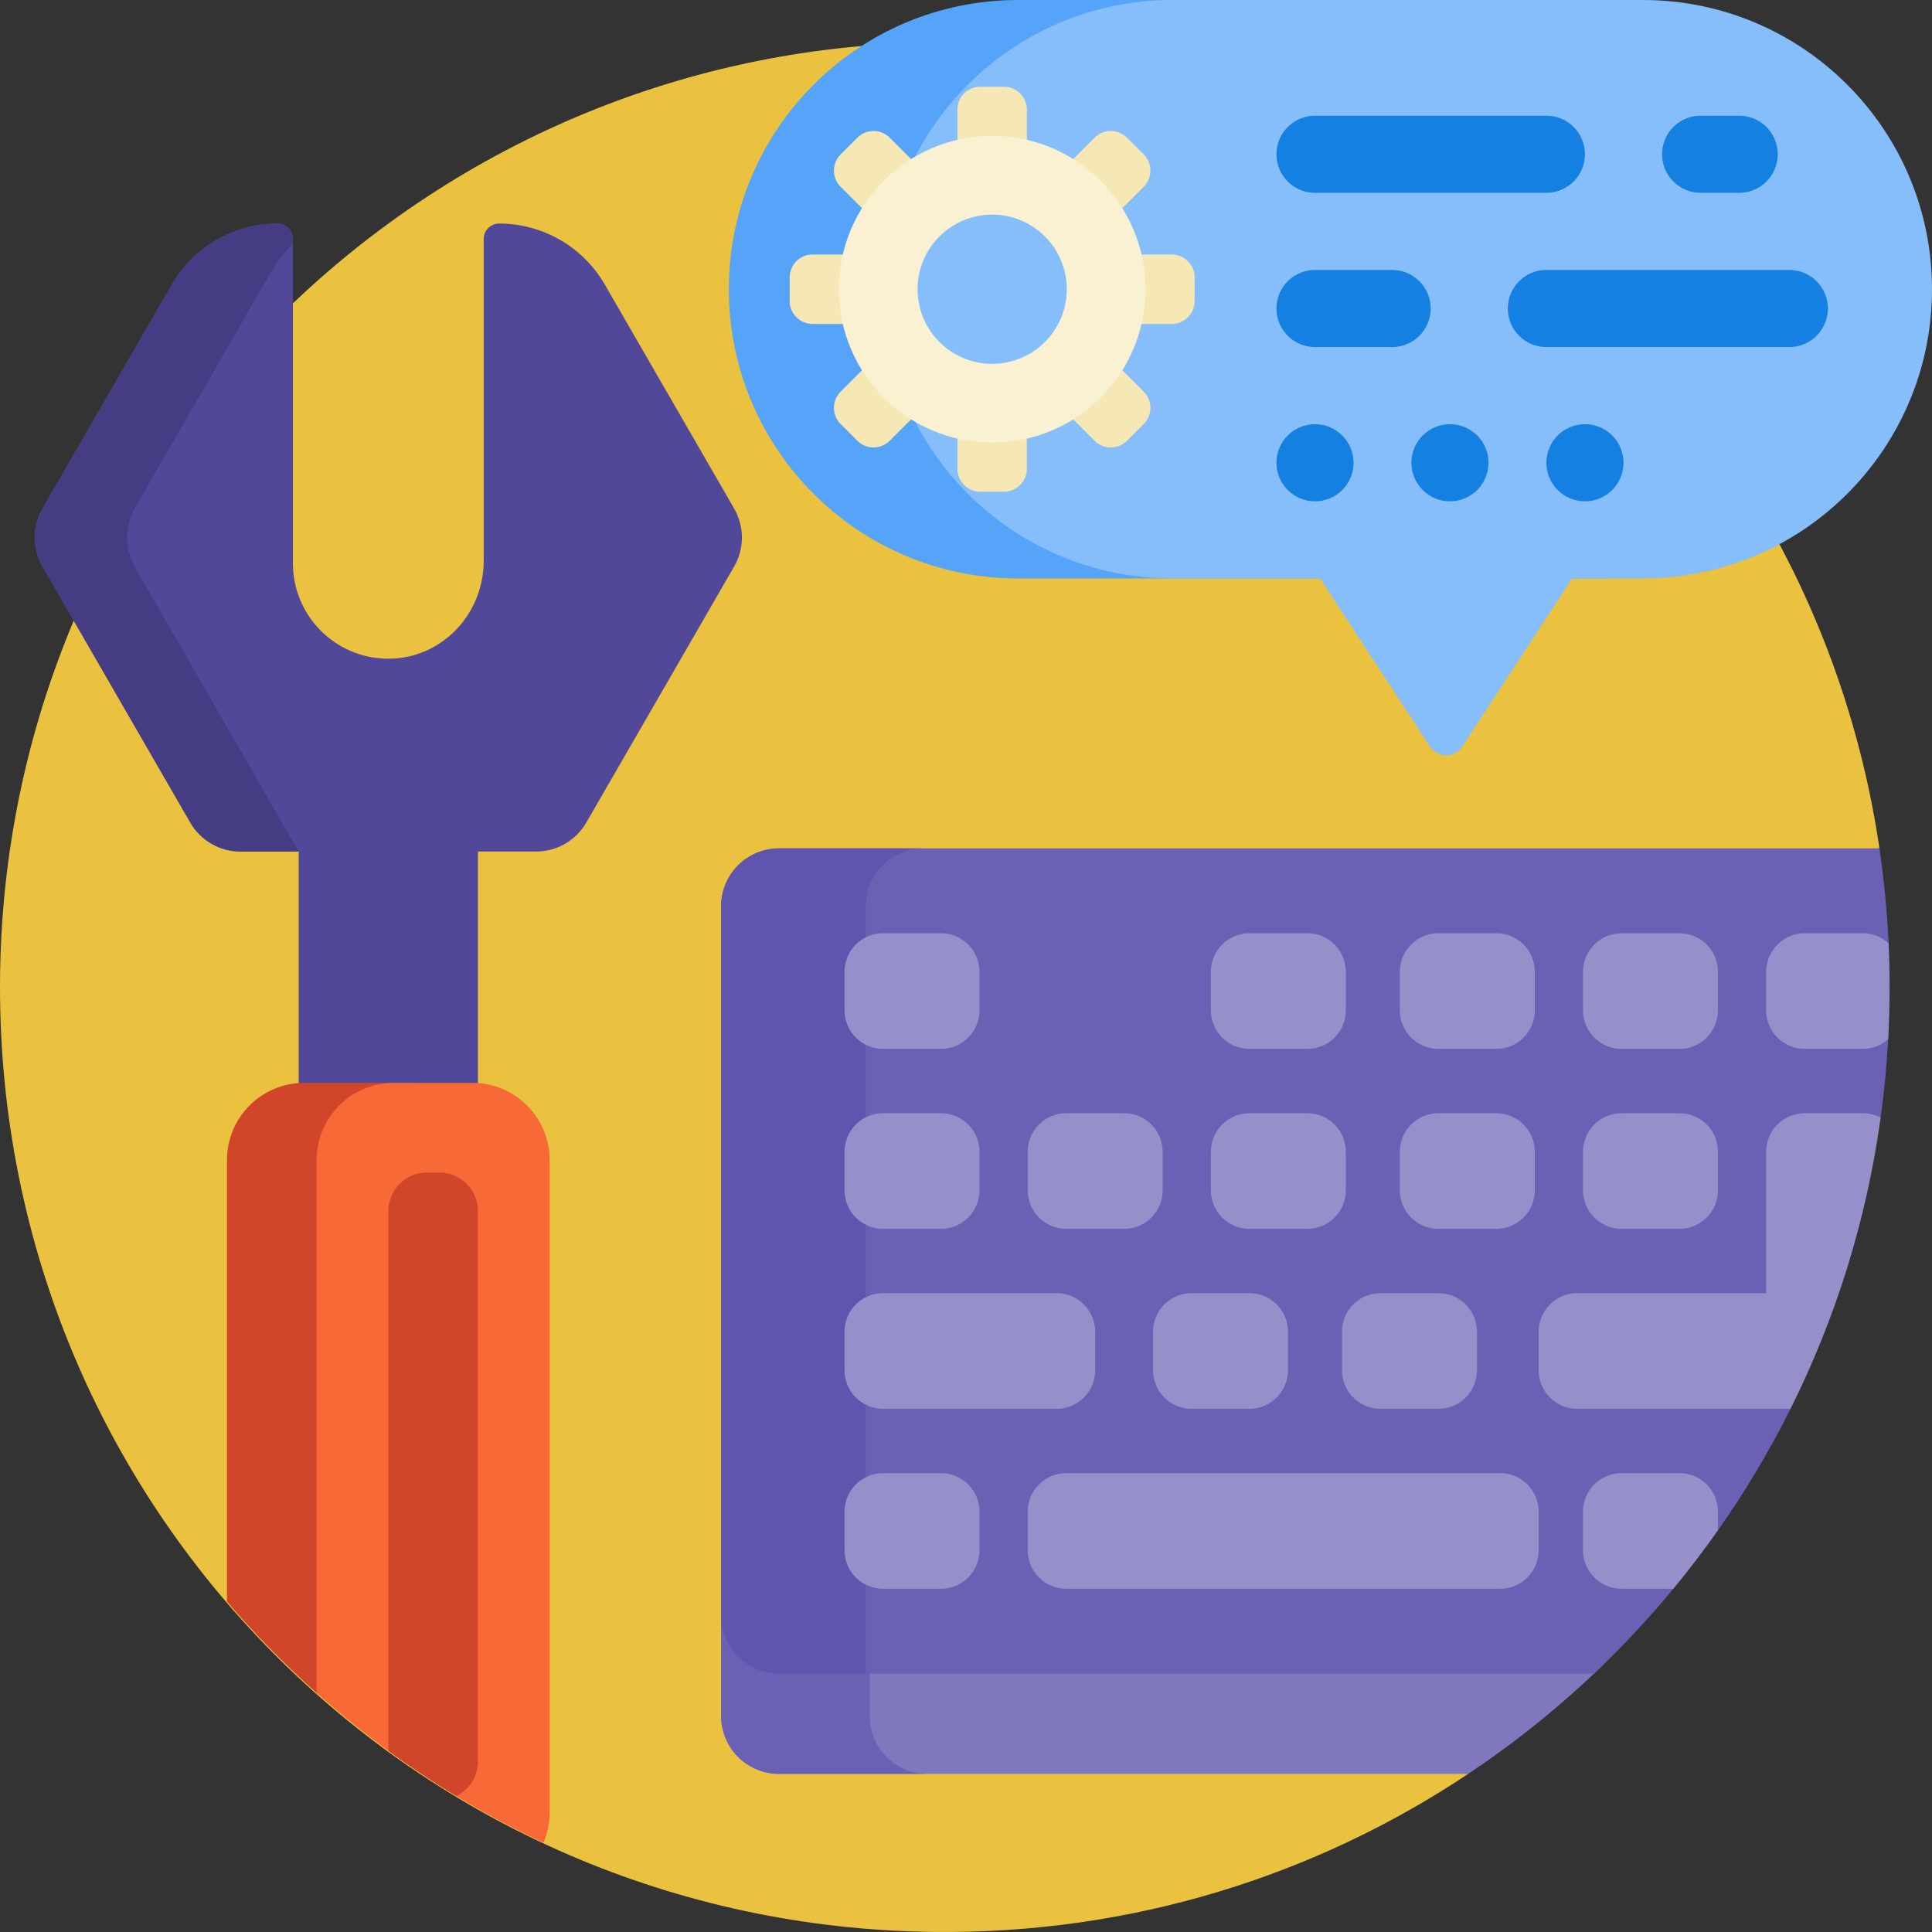 <svg id="Capa_1" enable-background="new 0 0 501 501" height="512" viewBox="0 0 501 501" width="512" xmlns="http://www.w3.org/2000/svg"><rect x="0" y="0" width="501" height="501" fill="#333333" stroke="none"/><g><path d="m380.727 460c-39.521 26.347-87.132 41.515-138.315 40.987-134.944-1.394-242.697-110.566-242.411-245.517.285-135.066 109.866-244.47 244.999-244.47 123.08 0 224.962 90.758 242.373 209-62.367 14.117-106.647 69.54-106.647 133.485z" fill="#eac23f"/><path d="m415.098 432.328c-10.585 10.213-22.087 19.483-34.371 27.672h-178.727c-8.284 0-15-6.716-15-15v-33h219.804c10.623 0 15.939 12.952 8.294 20.328z" fill="#8078bf"/><path d="m190.385 146.889-38.349 66.421c-2.68 4.641-7.631 7.5-12.99 7.5h-15.106v119.19c0 11.046-8.954 20-20 20h-6.487c-11.046 0-20-8.954-20-20v-119.189h-15.104c-5.359 0-10.311-2.859-12.99-7.5l-38.349-66.422c-2.68-4.641-2.68-10.359 0-15l33.543-58.098c5.653-9.792 16.1-15.823 27.407-15.823 2.209 0 4 1.791 4 4v84.105c0 13.044 10.096 23.729 22.899 24.67 14.593 1.072 26.576-10.732 26.576-25.365v-83.411c0-2.209 1.791-4 4-4 11.306 0 21.754 6.032 27.407 15.823l33.543 58.098c2.679 4.642 2.679 10.36 0 15.001z" fill="#51489a"/><path d="m77.454 220.811h-15.105c-5.359 0-10.311-2.859-12.99-7.5l-38.349-66.422c-2.68-4.641-2.68-10.359 0-15l33.543-58.098c5.653-9.791 16.1-15.823 27.406-15.823 2.209 0 4 1.791 4 4v1.252c-2.148 2.097-4.03 4.502-5.572 7.173l-35.281 61.108c-2.818 4.881-2.818 10.896 0 15.777z" fill="#453d83"/><path d="m489.635 269.481c-.372 6.862-1.027 13.649-1.952 20.349-.193 1.394-4.422 1.998-4.638 3.384-3.712 23.835-10.859 46.533-20.921 67.572-.602 1.26 2.81 3.3 2.186 4.548-5.493 10.997-11.789 21.524-18.812 31.503-.421.598-3.823-.431-4.25.164-2.708 3.776-5.521 7.472-8.434 11.084-.619.767 1.736 3.157 1.108 3.916-6.405 7.748-13.278 15.096-20.575 22h-187.81v11c0 8.284 6.716 15 15 15h-38.537c-8.284 0-15-6.716-15-15v-210.001c0-8.284 6.716-15 15-15h285.374c1.19 8.084 1.986 16.295 2.367 24.615.172 3.774.136 20.403-.106 24.866z" fill="#6a61b4"/><path d="m224.5 235v199h-22.5c-8.284 0-15-6.716-15-15v-184c0-8.284 6.716-15 15-15h37.5c-8.284 0-15 6.716-15 15z" fill="#5f55af"/><path d="m219 262v-10c0-5.523 4.477-10 10-10h15c5.523 0 10 4.477 10 10v10c0 5.523-4.477 10-10 10h-15c-5.523 0-10-4.477-10-10zm105 10h15c5.523 0 10-4.477 10-10v-10c0-5.523-4.477-10-10-10h-15c-5.523 0-10 4.477-10 10v10c0 5.523 4.477 10 10 10zm96.5 0h15c5.523 0 10-4.477 10-10v-10c0-5.523-4.477-10-10-10h-15c-5.523 0-10 4.477-10 10v10c0 5.523 4.477 10 10 10zm-47.5 0h15c5.523 0 10-4.477 10-10v-10c0-5.523-4.477-10-10-10h-15c-5.523 0-10 4.477-10 10v10c0 5.523 4.477 10 10 10zm-96.5 46.667h15c5.523 0 10-4.477 10-10v-10c0-5.523-4.477-10-10-10h-15c-5.523 0-10 4.477-10 10v10c0 5.522 4.477 10 10 10zm-47.5 0h15c5.523 0 10-4.477 10-10v-10c0-5.523-4.477-10-10-10h-15c-5.523 0-10 4.477-10 10v10c0 5.522 4.477 10 10 10zm95 0h15c5.523 0 10-4.477 10-10v-10c0-5.523-4.477-10-10-10h-15c-5.523 0-10 4.477-10 10v10c0 5.522 4.477 10 10 10zm96.5 0h15c5.523 0 10-4.477 10-10v-10c0-5.523-4.477-10-10-10h-15c-5.523 0-10 4.477-10 10v10c0 5.522 4.477 10 10 10zm-47.5 0h15c5.523 0 10-4.477 10-10v-10c0-5.523-4.477-10-10-10h-15c-5.523 0-10 4.477-10 10v10c0 5.522 4.477 10 10 10zm-144 46.666h45c5.523 0 10-4.478 10-10v-10c0-5.523-4.477-10-10-10h-45c-5.523 0-10 4.477-10 10v10c0 5.523 4.477 10 10 10zm70-10c0 5.522 4.477 10 10 10h15c5.523 0 10-4.478 10-10v-10c0-5.523-4.477-10-10-10h-15c-5.523 0-10 4.477-10 10zm49 0c0 5.522 4.477 10 10 10h15c5.523 0 10-4.478 10-10v-10c0-5.523-4.477-10-10-10h-15c-5.523 0-10 4.477-10 10zm41 26.667h-112.5c-5.523 0-10 4.477-10 10v10c0 5.523 4.477 10 10 10h112.5c5.523 0 10-4.477 10-10v-10c0-5.523-4.477-10-10-10zm-145 0h-15c-5.523 0-10 4.477-10 10v10c0 5.523 4.477 10 10 10h15c5.523 0 10-4.477 10-10v-10c0-5.523-4.477-10-10-10zm191.5 0h-15c-5.523 0-10 4.477-10 10v10c0 5.523 4.477 10 10 10h13.424c4.049-4.898 7.912-9.957 11.576-15.164v-4.836c0-5.523-4.477-10-10-10zm54.24-137.387c-1.778-1.623-4.143-2.613-6.74-2.613h-15c-5.523 0-10 4.477-10 10v10c0 5.523 4.477 10 10 10h15c2.546 0 4.87-.952 6.635-2.52.242-4.463.365-8.957.365-13.48 0-3.817-.088-7.613-.26-11.387zm-21.74 44.054c-5.523 0-10 4.477-10 10v36.667h-49c-5.523 0-10 4.477-10 10v10c0 5.522 4.477 10 10 10h55.311c11.637-23.297 19.671-48.709 23.372-75.504-1.397-.742-2.991-1.163-4.683-1.163z" fill="#958fca"/><path d="m414 150h-150c-41.421 0-75-33.579-75-75 0-41.421 33.579-75 75-75h150c41.421 0 75 33.579 75 75 0 41.421-33.579 75-75 75z" fill="#55a4f9"/><path d="m501 75c0 41.421-33.579 75-75 75h-18.327l-28.487 43.595c-1.973 3.02-6.398 3.02-8.371 0l-28.488-43.595h-38.327c-41.421 0-75-33.579-75-75 0-41.421 33.579-75 75-75h122c41.421 0 75 33.579 75 75z" fill="#86befb"/><path d="m351 120c0 5.523-4.477 10-10 10s-10-4.477-10-10c0-5.523 4.477-10 10-10s10 4.477 10 10zm25-10c-5.523 0-10 4.477-10 10 0 5.523 4.477 10 10 10s10-4.477 10-10c0-5.523-4.477-10-10-10zm35 0c-5.523 0-10 4.477-10 10 0 5.523 4.477 10 10 10s10-4.477 10-10c0-5.523-4.477-10-10-10zm-70-60h60c5.523 0 10-4.477 10-10 0-5.523-4.477-10-10-10h-60c-5.523 0-10 4.477-10 10 0 5.523 4.477 10 10 10zm100 0h10c5.523 0 10-4.477 10-10 0-5.523-4.477-10-10-10h-10c-5.523 0-10 4.477-10 10 0 5.523 4.477 10 10 10zm-70 30c0-5.523-4.477-10-10-10h-20c-5.523 0-10 4.477-10 10s4.477 10 10 10h20c5.523 0 10-4.477 10-10zm93-10h-63c-5.523 0-10 4.477-10 10 0 5.523 4.477 10 10 10h63c5.523 0 10-4.477 10-10 0-5.523-4.477-10-10-10z" fill="#1380e2"/><path d="m82.421 439.287c-8.388-7.446-16.262-15.459-23.561-23.98v-114.496c0-11.046 8.954-20 20-20h29.461c-11.028.021-19.961 8.967-19.961 20v135.782c-.001 3.075-3.639 4.735-5.939 2.694z" fill="#d1462a"/><path d="m142.535 300.811v169.189c0 2.791-.572 5.449-1.605 7.862-21.501-10.103-41.294-23.24-58.827-38.858v-138.193c0-11.046 8.954-20 20-20h20.432c11.046 0 20 8.954 20 20z" fill="#f76937"/><path d="m123.94 314.054v142.703c0 3.952-2.293 7.368-5.621 8.992-6.05-3.662-11.929-7.578-17.622-11.734v-139.961c0-5.523 4.477-10 10-10h3.243c5.523 0 10 4.477 10 10z" fill="#d1462a"/><path d="m266.285 28.431v15.132c0 3.278-2.657 5.935-5.935 5.935h-6.132c-3.278 0-5.935-2.657-5.935-5.935v-15.132c0-3.278 2.657-5.935 5.935-5.935h6.132c3.278 0 5.935 2.657 5.935 5.935zm-5.935 72.071h-6.132c-3.278 0-5.935 2.657-5.935 5.935v15.132c0 3.278 2.657 5.935 5.935 5.935h6.132c3.278 0 5.935-2.657 5.935-5.935v-15.132c0-3.278-2.657-5.935-5.935-5.935zm-28.568-22.436v-6.132c0-3.278-2.657-5.935-5.935-5.935h-15.133c-3.278 0-5.935 2.657-5.935 5.935v6.132c0 3.278 2.657 5.935 5.935 5.935h15.133c3.278 0 5.935-2.657 5.935-5.935zm72.072-12.067h-15.133c-3.278 0-5.935 2.657-5.935 5.935v6.132c0 3.278 2.657 5.935 5.935 5.935h15.133c3.278 0 5.935-2.657 5.935-5.935v-6.132c0-3.278-2.658-5.935-5.935-5.935zm-73.135-30.293c-2.318-2.318-6.075-2.318-8.393 0l-4.336 4.336c-2.318 2.317-2.318 6.075 0 8.393l10.7 10.7c2.318 2.318 6.075 2.318 8.393 0l4.336-4.336c2.318-2.318 2.318-6.075 0-8.393zm55.159 55.159c-2.318-2.318-6.075-2.318-8.393 0l-4.336 4.336c-2.318 2.318-2.318 6.075 0 8.393l10.7 10.7c2.318 2.318 6.075 2.318 8.393 0l4.336-4.336c2.318-2.317 2.318-6.075 0-8.393zm-48.794 0c-2.318-2.318-6.075-2.318-8.393 0l-10.7 10.7c-2.318 2.318-2.318 6.076 0 8.393l4.336 4.336c2.318 2.318 6.075 2.318 8.393 0l10.7-10.7c2.318-2.318 2.318-6.075 0-8.393zm40.401-31.73c2.318 2.318 6.075 2.318 8.393 0l10.7-10.7c2.318-2.318 2.318-6.076 0-8.393l-4.336-4.336c-2.318-2.318-6.075-2.318-8.393 0l-10.7 10.7c-2.318 2.318-2.318 6.075 0 8.393z" fill="#f5e8b4"/><path d="m257.284 35.237c-21.96 0-39.763 17.802-39.763 39.763 0 21.96 17.802 39.762 39.763 39.762 21.96 0 39.762-17.802 39.762-39.762.001-21.96-17.801-39.763-39.762-39.763zm0 59.109c-10.684 0-19.346-8.662-19.346-19.346 0-10.685 8.661-19.346 19.346-19.346 10.684 0 19.346 8.661 19.346 19.346 0 10.684-8.661 19.346-19.346 19.346z" fill="#f9f1d2"/></g></svg>
